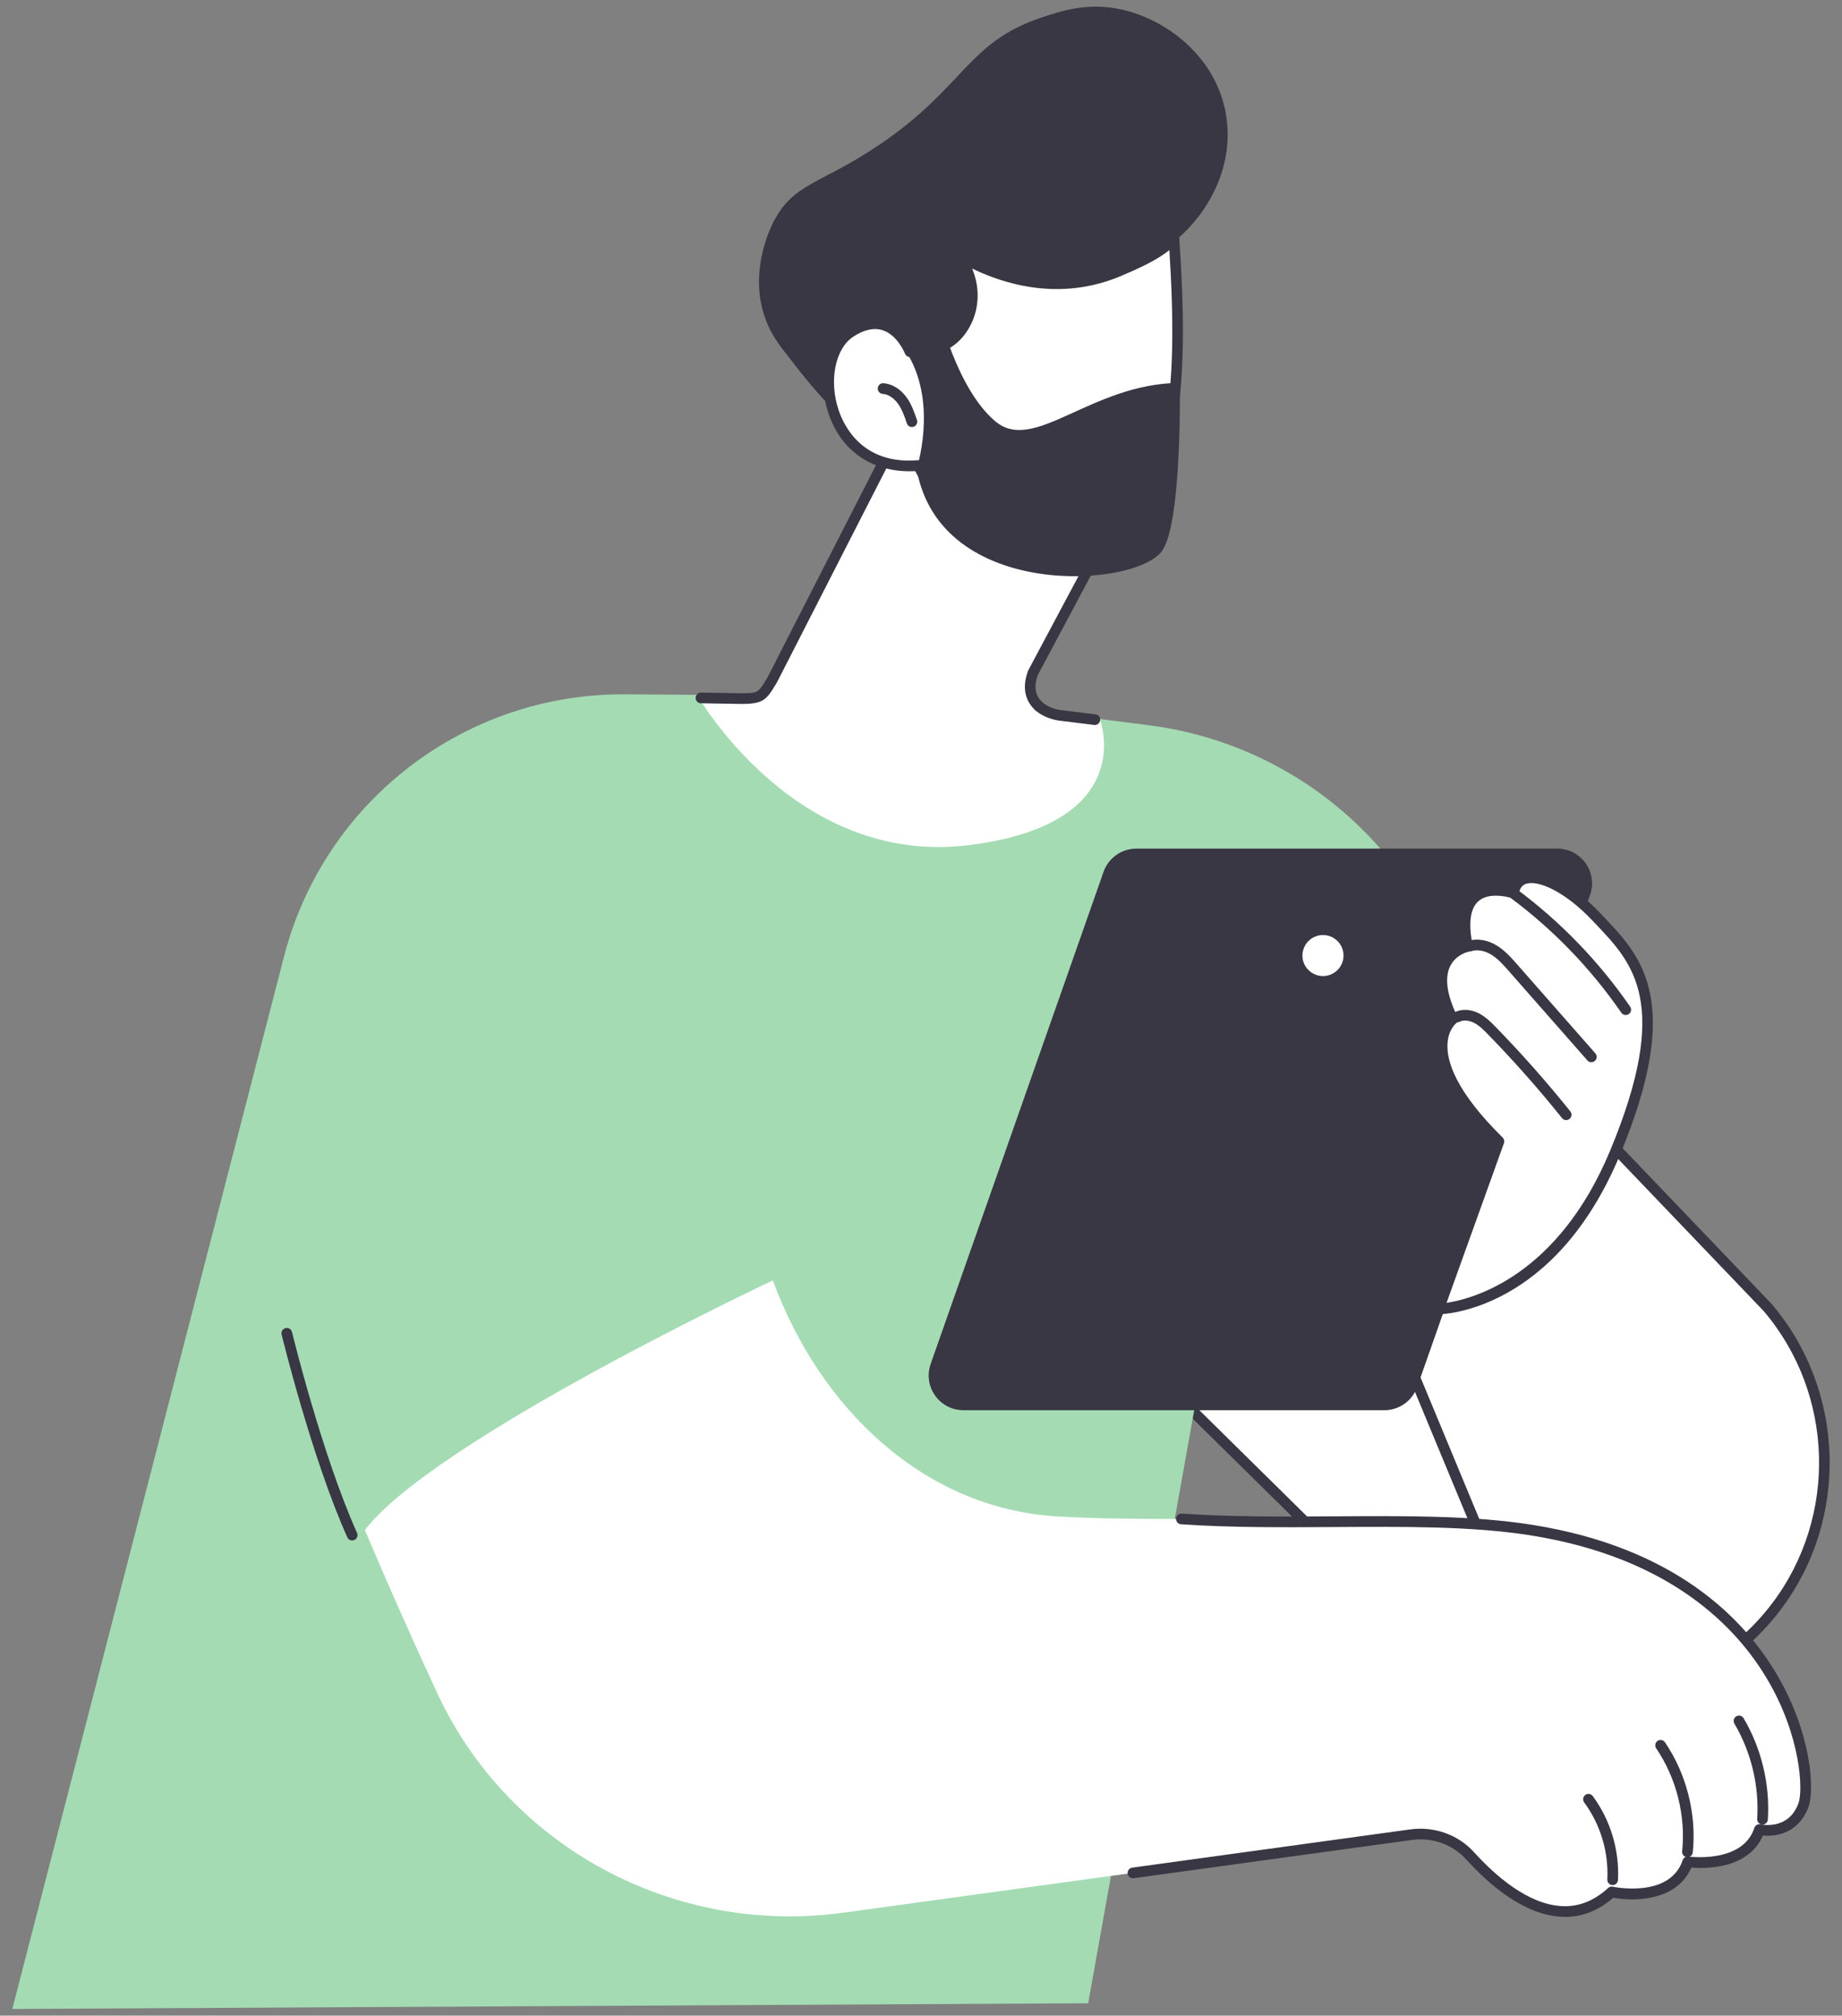<svg width="138" height="151" viewBox="0 0 138 151" fill="none" xmlns="http://www.w3.org/2000/svg">
<rect x="0" y="0" width="138" height="151" fill="#808080" stroke="none"/>
<g clip-path="url(#clip0_775_10450)">
<path d="M65.085 52.35C39.909 51.731 44.448 53.654 44.448 53.654L10.367 120.255C7.815 124.775 14.033 133.037 19.203 133.567C47.882 136.509 42.76 139.874 65.674 131.195C69.845 129.616 77.049 132.367 77.686 127.958C79.72 113.868 95.27 74.775 97.127 68.655C100.034 59.072 90.262 52.969 65.085 52.35Z" fill="white"/>
<path d="M82.415 74.494L94.679 58.498L132.423 97.941C137.888 104.339 138.157 113.67 133.071 120.372C126.529 128.989 113.886 129.895 106.177 122.297L81.509 97.977L82.415 74.494Z" fill="white"/>
<path d="M118.775 127.863C113.97 127.863 109.337 125.977 105.895 122.583L81.227 98.263C81.147 98.185 81.103 98.076 81.109 97.963L82.015 74.48C82.018 74.397 82.045 74.318 82.096 74.251L94.361 58.255C94.431 58.163 94.54 58.106 94.656 58.099C94.771 58.085 94.887 58.137 94.967 58.222L132.711 97.665C138.269 104.173 138.548 113.816 133.388 120.613C130.201 124.812 125.355 127.436 120.091 127.815C119.652 127.846 119.212 127.863 118.777 127.863H118.775ZM81.915 97.818L106.458 122.015C110.05 125.556 115 127.376 120.035 127.019C125.068 126.657 129.703 124.147 132.753 120.132C137.688 113.633 137.421 104.41 132.119 98.203L94.713 59.114L82.81 74.64L81.917 97.82L81.915 97.818Z" fill="#383743"/>
<path d="M112.54 119.374C112.384 119.374 112.235 119.281 112.172 119.127L104.128 99.741C104.042 99.537 104.14 99.303 104.344 99.218C104.547 99.134 104.781 99.229 104.866 99.434L112.911 118.82C112.996 119.024 112.898 119.258 112.695 119.343C112.644 119.363 112.593 119.374 112.542 119.374H112.54Z" fill="#383743"/>
<path d="M46.832 52.015L56.152 52.077L71.693 62.543L77.223 53.209L86.048 54.329C92.648 55.166 98.723 58.348 103.164 63.292L105.721 66.138L91.974 91.631L81.525 150.072L0.922 150.5L21.281 71.649C24.282 60.029 34.814 51.935 46.832 52.015Z" fill="#A4DBB3"/>
<path d="M103.712 105.646H72.185C70.388 105.646 69.128 103.875 69.724 102.181L82.676 65.316C83.042 64.272 84.03 63.573 85.137 63.573H116.665C118.461 63.573 119.721 65.345 119.126 67.038L106.173 103.904C105.807 104.947 104.819 105.646 103.712 105.646Z" fill="#383743"/>
<path d="M100.204 70.498C100.805 71.097 100.805 72.07 100.204 72.671C99.603 73.27 98.629 73.27 98.028 72.671C97.427 72.072 97.427 71.099 98.028 70.498C98.629 69.899 99.603 69.899 100.204 70.498Z" fill="white"/>
<path d="M107.785 98.063C107.785 98.063 116.169 97.961 121.001 86.35C125.832 74.739 122.444 71.694 119.594 68.686C116.744 65.679 113.697 64.807 113.401 66.906C113.401 66.906 108.771 65.326 109.94 70.908C109.94 70.908 106.48 71.594 108.836 76.351C108.836 76.351 105.562 78.876 112.299 85.504L107.785 98.065V98.063Z" fill="white"/>
<path d="M107.786 98.462C107.657 98.462 107.535 98.4 107.461 98.295C107.385 98.188 107.366 98.052 107.41 97.928L111.839 85.608C108.935 82.707 107.526 80.193 107.65 78.135C107.708 77.18 108.094 76.574 108.356 76.269C107.542 74.527 107.399 73.102 107.927 72.029C108.336 71.198 109.043 70.804 109.483 70.633C109.174 68.876 109.423 67.628 110.225 66.918C111.127 66.12 112.447 66.268 113.116 66.413C113.291 65.933 113.632 65.595 114.106 65.442C115.469 65.007 117.794 66.199 119.887 68.408L120.143 68.677C122.963 71.639 126.159 74.995 121.371 86.501C116.496 98.221 108.145 98.457 107.791 98.46H107.786V98.462ZM112.076 67.098C111.619 67.098 111.118 67.192 110.751 67.519C110.138 68.063 109.995 69.207 110.332 70.824C110.354 70.929 110.332 71.038 110.274 71.127C110.216 71.216 110.123 71.278 110.018 71.298C109.982 71.305 109.069 71.507 108.639 72.392C108.212 73.269 108.405 74.578 109.194 76.173C109.278 76.344 109.23 76.551 109.08 76.667C109.06 76.683 108.495 77.15 108.443 78.221C108.381 79.496 109.047 81.745 112.577 85.219C112.688 85.328 112.726 85.493 112.674 85.639L108.374 97.602C110.339 97.306 116.705 95.63 120.629 86.198C125.216 75.173 122.341 72.153 119.558 69.232L119.302 68.962C117.231 66.775 115.242 65.918 114.343 66.207C114.033 66.306 113.853 66.553 113.795 66.962C113.779 67.08 113.71 67.183 113.608 67.247C113.509 67.308 113.383 67.323 113.271 67.285C113.262 67.281 112.706 67.1 112.073 67.1L112.076 67.098Z" fill="#383743"/>
<path d="M117.338 83.913C117.22 83.913 117.104 83.862 117.025 83.762C115.288 81.595 113.424 79.486 111.486 77.498C111.116 77.119 110.803 76.814 110.426 76.622C110.043 76.427 109.625 76.4 109.335 76.549C109.139 76.651 108.898 76.575 108.796 76.379C108.694 76.183 108.771 75.941 108.967 75.839C109.489 75.569 110.17 75.594 110.787 75.908C111.312 76.175 111.725 76.598 112.058 76.939C114.014 78.947 115.895 81.074 117.648 83.261C117.786 83.434 117.759 83.684 117.586 83.822C117.512 83.88 117.425 83.909 117.338 83.909V83.913Z" fill="#383743"/>
<path d="M119.222 79.576C119.112 79.576 119.001 79.531 118.923 79.44L113.053 72.763C112.652 72.307 112.236 71.834 111.735 71.523C111.227 71.209 110.662 71.109 110.227 71.26C110.016 71.331 109.791 71.22 109.719 71.011C109.648 70.802 109.759 70.576 109.967 70.503C110.637 70.274 111.436 70.398 112.154 70.844C112.757 71.218 113.213 71.736 113.652 72.235L119.522 78.912C119.667 79.077 119.651 79.332 119.485 79.477C119.409 79.544 119.315 79.576 119.222 79.576Z" fill="#383743"/>
<path d="M121.797 76.041C121.67 76.041 121.545 75.981 121.469 75.868C119.169 72.538 116.354 69.626 113.103 67.214C112.925 67.083 112.889 66.833 113.02 66.655C113.15 66.477 113.403 66.441 113.579 66.572C116.9 69.036 119.777 72.011 122.128 75.413C122.253 75.594 122.208 75.843 122.026 75.968C121.957 76.015 121.877 76.039 121.799 76.039L121.797 76.041Z" fill="#383743"/>
<path d="M67.573 31.925L57.86 50.923C57.445 52.137 57.093 52.124 55.597 52.13L52.197 52.016C52.197 52.016 59.494 64.941 72.579 63.314C85.469 61.712 82.389 53.845 82.389 53.845L79.703 53.629C78.094 53.498 76.991 51.954 77.396 50.393L83.618 38.717C83.618 38.717 71.314 28.815 67.571 31.925H67.573Z" fill="white"/>
<path d="M82.021 54.313C82.005 54.313 81.988 54.313 81.972 54.309L79.656 54.022C78.837 53.957 78.093 53.67 77.579 53.22C77.414 53.075 77.396 52.822 77.543 52.656C77.688 52.489 77.941 52.474 78.108 52.619C78.494 52.959 79.073 53.175 79.739 53.227L82.074 53.516C82.293 53.543 82.448 53.743 82.42 53.962C82.395 54.164 82.222 54.313 82.025 54.313H82.021Z" fill="#383743"/>
<path d="M77.842 53.32C77.748 53.32 77.655 53.288 77.579 53.22C77.109 52.807 76.41 51.872 77.023 50.249C77.029 50.233 77.036 50.218 77.045 50.202L83.111 38.82C79.588 36.035 70.752 29.997 67.89 32.18L58.218 51.102L58.109 51.284C57.419 52.429 57.174 52.73 55.587 52.736L52.509 52.685C52.288 52.681 52.113 52.5 52.115 52.278C52.119 52.061 52.297 51.885 52.515 51.885H52.522L55.593 51.935C56.785 51.93 56.822 51.872 57.424 50.87L57.519 50.712L67.216 31.737C67.242 31.688 67.275 31.647 67.316 31.612C71.266 28.329 83.356 37.989 83.868 38.401C84.017 38.52 84.06 38.731 83.969 38.9L77.76 50.552C77.433 51.434 77.548 52.13 78.103 52.616C78.268 52.761 78.287 53.014 78.139 53.181C78.06 53.271 77.949 53.317 77.838 53.317L77.842 53.32Z" fill="#383743"/>
<path d="M91.796 8.303C92.909 13.785 88.635 18.754 84.937 19.669C84.807 19.702 84.674 19.731 84.547 19.758C84.469 20.029 84.371 20.301 84.248 20.569C82.794 23.746 78.632 25.292 75.136 24.974C74.123 26.056 72.804 27.565 71.404 29.469C66.936 35.553 63.763 32.817 59.12 26.793C58.501 25.991 57.61 24.967 57.147 23.268C56.228 19.896 57.817 16.859 58.02 16.485C59.535 13.687 61.485 13.792 65.772 10.917C72.288 6.546 72.403 3.207 78.004 1.321C79.487 0.822 81.353 0.217 83.683 0.644C87.072 1.264 90.92 3.973 91.798 8.301L91.796 8.303Z" fill="#383743"/>
<path d="M68.807 34.879C68.807 34.879 71.96 42.148 80.22 40.805C88.481 39.462 88.689 28.973 87.953 17.828C87.127 18.881 85.279 19.692 83.82 20.311C77.879 22.832 72.537 19.527 71.749 19.104C73.165 20.839 73.167 23.197 71.975 24.793C71.317 25.673 70.37 26.31 68.176 26.346C68.176 26.346 66.836 22.854 63.72 24.881C60.603 26.909 61.763 35.458 68.805 34.879H68.807Z" fill="white"/>
<path d="M78.247 41.37C72.087 41.37 69.181 36.484 68.565 35.295C65.462 35.449 63.058 33.867 62.086 31.017C61.2 28.429 61.81 25.648 63.503 24.546C64.525 23.882 65.492 23.691 66.376 23.976C67.527 24.35 68.18 25.432 68.431 25.939C70.409 25.855 71.152 25.225 71.654 24.552C72.787 23.036 72.698 20.898 71.439 19.355C71.319 19.206 71.319 18.996 71.439 18.849C71.56 18.702 71.769 18.662 71.936 18.751L72.097 18.84C77.143 21.664 81.171 20.998 83.659 19.942C84.926 19.404 86.841 18.591 87.634 17.58C87.736 17.449 87.908 17.397 88.066 17.446C88.224 17.495 88.337 17.636 88.348 17.802C89.046 28.374 89.057 39.773 80.281 41.2C79.566 41.316 78.888 41.368 78.245 41.368L78.247 41.37ZM68.807 34.48C68.965 34.48 69.11 34.575 69.173 34.72C69.297 35.005 72.311 41.684 80.156 40.412C88.039 39.13 88.226 28.699 87.609 18.733C86.676 19.495 85.316 20.11 83.973 20.68C81.508 21.726 77.639 22.419 72.827 20.119C73.522 21.742 73.353 23.612 72.293 25.033C71.42 26.2 70.192 26.713 68.18 26.746H68.173C68.008 26.746 67.859 26.645 67.799 26.49C67.794 26.477 67.248 25.1 66.122 24.737C65.478 24.53 64.743 24.692 63.935 25.216C62.563 26.109 62.082 28.543 62.839 30.757C63.26 31.988 64.677 34.821 68.77 34.478C68.781 34.478 68.792 34.478 68.803 34.478L68.807 34.48Z" fill="#383743"/>
<path d="M68.321 31.993C68.154 31.993 67.999 31.89 67.943 31.723C67.767 31.205 67.584 30.67 67.273 30.24C66.965 29.809 66.538 29.537 66.132 29.508C65.912 29.494 65.745 29.301 65.76 29.082C65.776 28.862 65.957 28.699 66.186 28.709C66.836 28.755 67.469 29.142 67.921 29.771C68.301 30.298 68.511 30.917 68.698 31.461C68.769 31.67 68.658 31.897 68.45 31.969C68.406 31.984 68.362 31.991 68.321 31.991V31.993Z" fill="#383743"/>
<path d="M70.317 23.292C70.317 23.292 71.662 29.126 74.575 31.569C77.488 34.012 81.75 28.724 88.39 28.683C88.39 28.683 88.573 38.958 87.094 41.219C85.226 44.074 70.406 45.051 68.671 35.128C68.671 35.128 70.248 30.354 68.041 26.595L70.319 23.292H70.317Z" fill="#383743"/>
<path d="M26.386 115.404C26.233 115.404 26.088 115.317 26.021 115.168C23.369 109.265 21.12 100.068 21.099 99.976C21.046 99.762 21.178 99.546 21.392 99.493C21.61 99.44 21.823 99.573 21.875 99.787C21.897 99.88 24.128 109.006 26.75 114.839C26.841 115.041 26.75 115.277 26.549 115.367C26.496 115.391 26.44 115.402 26.386 115.402V115.404Z" fill="#383743"/>
<path d="M27.335 114.618C27.335 114.618 29.678 120.21 32.76 126.844C38.107 138.355 50.486 145.035 63.199 143.287L105.709 137.442C107.361 137.215 109.029 137.798 110.14 139.025C112.45 141.575 116.881 145.292 120.749 141.731C120.749 141.731 125.352 142.746 126.444 139.475C126.444 139.475 130.82 140.11 131.815 137.054C131.815 137.054 134.236 137.627 135.115 135.224C135.993 132.821 134.026 117.676 114.71 114.62C104.506 113.006 90.051 114.199 79.327 113.61C69.138 113.051 61.369 105.39 57.901 95.921C57.901 95.921 32.51 107.851 27.337 114.62L27.335 114.618Z" fill="white"/>
<path d="M117.244 143.599C117.162 143.599 117.082 143.597 116.999 143.594C114.187 143.467 111.555 141.185 109.842 139.294C108.825 138.172 107.304 137.627 105.763 137.84L84.936 140.704C84.714 140.735 84.514 140.581 84.485 140.363C84.454 140.145 84.609 139.943 84.827 139.913L105.654 137.048C107.453 136.802 109.241 137.441 110.435 138.758C112.047 140.537 114.499 142.682 117.037 142.797C118.282 142.858 119.438 142.396 120.478 141.439C120.574 141.35 120.708 141.316 120.834 141.343C120.877 141.352 125.099 142.24 126.067 139.35C126.128 139.167 126.31 139.052 126.502 139.081C126.542 139.087 130.559 139.629 131.435 136.932C131.501 136.734 131.71 136.62 131.907 136.667C131.991 136.687 133.997 137.121 134.739 135.088C135.091 134.124 134.926 130.091 132.423 125.837C130.052 121.809 125.045 116.662 114.646 115.017C110.306 114.331 105.271 114.364 99.942 114.397C96.136 114.42 92.201 114.446 88.482 114.19C88.261 114.175 88.096 113.983 88.11 113.763C88.125 113.542 88.322 113.382 88.537 113.391C92.227 113.645 96.145 113.62 99.937 113.596C105.3 113.56 110.366 113.529 114.771 114.228C125.478 115.921 130.655 121.256 133.113 125.432C135.732 129.883 135.953 134.097 135.49 135.364C134.786 137.292 133.109 137.618 132.074 137.506C130.994 140.041 127.753 139.994 126.709 139.909C125.658 142.363 122.573 142.483 120.866 142.167C119.77 143.122 118.554 143.604 117.245 143.604L117.244 143.599Z" fill="#383743"/>
<path d="M120.818 141.218C120.818 141.218 120.803 141.218 120.798 141.218C120.576 141.207 120.408 141.02 120.418 140.798C120.522 138.738 119.905 136.689 118.685 135.026C118.554 134.848 118.593 134.598 118.77 134.467C118.948 134.337 119.199 134.375 119.329 134.553C120.658 136.364 121.33 138.595 121.217 140.838C121.206 141.052 121.03 141.218 120.818 141.218Z" fill="#383743"/>
<path d="M126.424 139.132C126.41 139.132 126.397 139.132 126.383 139.13C126.163 139.109 126.003 138.911 126.025 138.691C126.301 136.014 125.591 133.201 124.078 130.974C123.954 130.79 124.001 130.542 124.183 130.418C124.366 130.293 124.615 130.342 124.738 130.523C126.355 132.905 127.116 135.911 126.82 138.773C126.798 138.978 126.626 139.132 126.423 139.132H126.424Z" fill="#383743"/>
<path d="M132.046 136.685C132.046 136.685 132.029 136.685 132.02 136.685C131.801 136.671 131.632 136.482 131.646 136.26C131.804 133.79 131.196 131.256 129.938 129.125C129.826 128.935 129.889 128.69 130.08 128.577C130.271 128.467 130.516 128.528 130.628 128.719C131.968 130.988 132.614 133.683 132.445 136.311C132.431 136.524 132.256 136.685 132.046 136.685Z" fill="#383743"/>
</g>
<defs>
<clipPath id="clip0_775_10450">
<rect width="136.155" height="150" fill="white" transform="translate(0.922 0.5)"/>
</clipPath>
</defs>
</svg>
